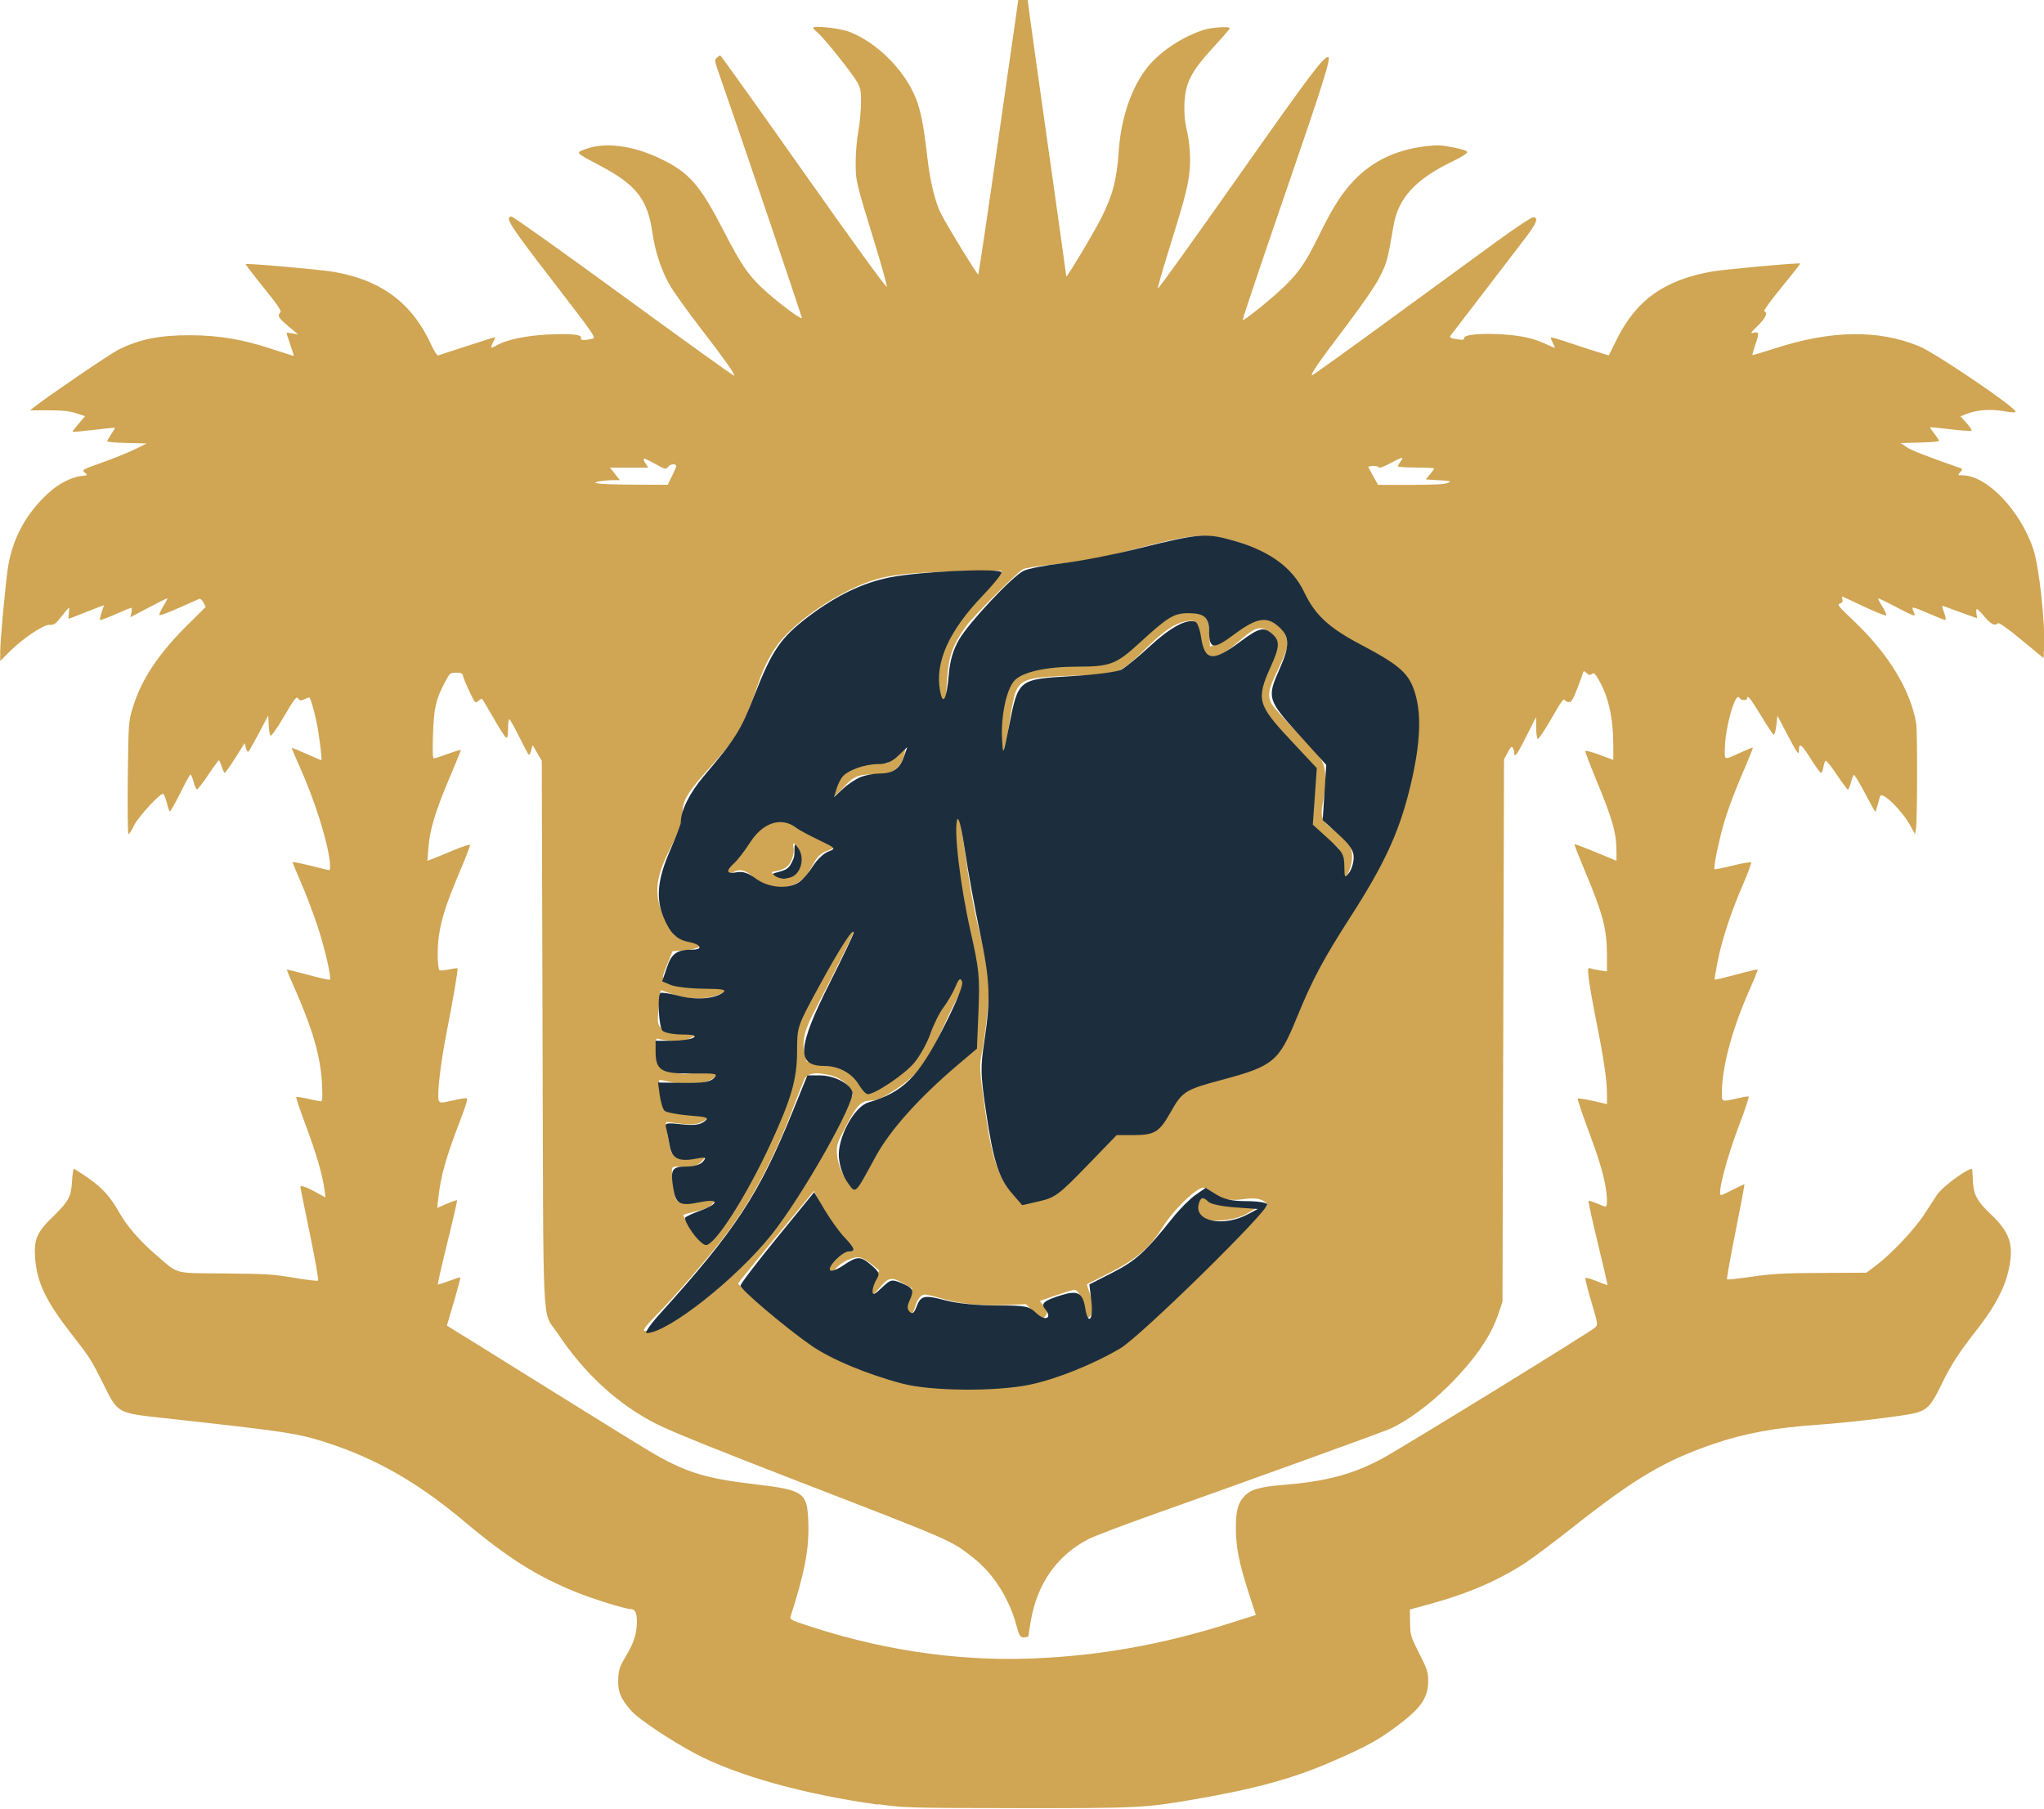 <?xml version="1.0" encoding="UTF-8" standalone="no"?>
<svg
   xmlns:osb="http://www.openswatchbook.org/uri/2009/osb"
   xmlns:dc="http://purl.org/dc/elements/1.1/"
   xmlns:cc="http://creativecommons.org/ns#"
   xmlns:rdf="http://www.w3.org/1999/02/22-rdf-syntax-ns#"
   xmlns:svg="http://www.w3.org/2000/svg"
   xmlns="http://www.w3.org/2000/svg"
   xmlns:sodipodi="http://sodipodi.sourceforge.net/DTD/sodipodi-0.dtd"
   xmlns:inkscape="http://www.inkscape.org/namespaces/inkscape"
   width="26.776mm"
   height="23.697mm"
   viewBox="0 0 26.776 23.697"
   version="1.1"
   id="svg2551"
   inkscape:version="1.0 (4035a4fb49, 2020-05-01)"
   sodipodi:docname="MAFA_or.svg">
  <defs
     id="defs2545">
    <clipPath
       id="clipPath220"
       clipPathUnits="userSpaceOnUse">
      <path
         id="path218"
         d="M 0,164.409 H 257.957 V 0 H 0 Z" />
    </clipPath>
    <pattern
       id="EMFhbasepattern"
       patternUnits="userSpaceOnUse"
       width="6"
       height="6"
       x="0"
       y="0" />
    <linearGradient
       osb:paint="gradient"
       id="linearGradient1232">
      <stop
         id="stop1228"
         offset="0"
         style="stop-color:#d1a555;stop-opacity:1;" />
      <stop
         id="stop1230"
         offset="1"
         style="stop-color:#d1a555;stop-opacity:0;" />
    </linearGradient>
    <clipPath
       id="clipPath20"
       clipPathUnits="userSpaceOnUse">
      <path
         id="path18"
         d="M 0,164.409 H 257.957 V 0 H 0 Z" />
    </clipPath>
    <linearGradient
       id="linearGradient30"
       spreadMethod="pad"
       gradientTransform="matrix(45.129,0,0,45.129,-44.939,155.259)"
       gradientUnits="userSpaceOnUse"
       y2="0"
       x2="1"
       y1="0"
       x1="0">
      <stop
         id="stop26"
         offset="0"
         style="stop-opacity:1;stop-color:#a78630" />
      <stop
         id="stop28"
         offset="1"
         style="stop-opacity:1;stop-color:#ffffff" />
    </linearGradient>
    <linearGradient
       id="linearGradient40"
       spreadMethod="pad"
       gradientTransform="matrix(11.052,0,0,11.052,-44.404,115.188)"
       gradientUnits="userSpaceOnUse"
       y2="0"
       x2="1"
       y1="0"
       x1="0">
      <stop
         id="stop36"
         offset="0"
         style="stop-opacity:1;stop-color:#a78630" />
      <stop
         id="stop38"
         offset="1"
         style="stop-opacity:1;stop-color:#ffffff" />
    </linearGradient>
    <linearGradient
       id="linearGradient50"
       spreadMethod="pad"
       gradientTransform="matrix(20.256,0,0,20.256,-0.251,170.145)"
       gradientUnits="userSpaceOnUse"
       y2="0"
       x2="1"
       y1="0"
       x1="0">
      <stop
         id="stop46"
         offset="0"
         style="stop-opacity:1;stop-color:#a78630" />
      <stop
         id="stop48"
         offset="1"
         style="stop-opacity:1;stop-color:#ffffff" />
    </linearGradient>
    <linearGradient
       id="linearGradient60"
       spreadMethod="pad"
       gradientTransform="translate(-0.5,183.846)"
       gradientUnits="userSpaceOnUse"
       y2="0"
       x2="1"
       y1="0"
       x1="0">
      <stop
         id="stop56"
         offset="0"
         style="stop-opacity:1;stop-color:#a78630" />
      <stop
         id="stop58"
         offset="1"
         style="stop-opacity:1;stop-color:#ffffff" />
    </linearGradient>
    <clipPath
       id="clipPath70"
       clipPathUnits="userSpaceOnUse">
      <path
         id="path68"
         d="M 0,164.409 H 257.957 V 0 H 0 Z" />
    </clipPath>
    <linearGradient
       id="linearGradient78"
       spreadMethod="pad"
       gradientTransform="matrix(32.163,0,0,32.163,-31.956,171.597)"
       gradientUnits="userSpaceOnUse"
       y2="0"
       x2="1"
       y1="0"
       x1="0">
      <stop
         id="stop74"
         offset="0"
         style="stop-opacity:1;stop-color:#a78630" />
      <stop
         id="stop76"
         offset="1"
         style="stop-opacity:1;stop-color:#ffffff" />
    </linearGradient>
    <linearGradient
       id="linearGradient88"
       spreadMethod="pad"
       gradientTransform="matrix(10.826,0,0,10.826,-0.475,179.562)"
       gradientUnits="userSpaceOnUse"
       y2="0"
       x2="1"
       y1="0"
       x1="0">
      <stop
         id="stop84"
         offset="0"
         style="stop-opacity:1;stop-color:#a78630" />
      <stop
         id="stop86"
         offset="1"
         style="stop-opacity:1;stop-color:#ffffff" />
    </linearGradient>
    <clipPath
       id="clipPath98"
       clipPathUnits="userSpaceOnUse">
      <path
         id="path96"
         d="M 0,164.409 H 257.957 V 0 H 0 Z" />
    </clipPath>
    <linearGradient
       id="linearGradient106"
       spreadMethod="pad"
       gradientTransform="matrix(26.208,0,0,26.208,-25.806,181.551)"
       gradientUnits="userSpaceOnUse"
       y2="0"
       x2="1"
       y1="0"
       x1="0">
      <stop
         id="stop102"
         offset="0"
         style="stop-opacity:1;stop-color:#a78630" />
      <stop
         id="stop104"
         offset="1"
         style="stop-opacity:1;stop-color:#ffffff" />
    </linearGradient>
    <linearGradient
       id="linearGradient116"
       spreadMethod="pad"
       gradientTransform="matrix(15.973,0,0,15.973,-25.517,167.054)"
       gradientUnits="userSpaceOnUse"
       y2="0"
       x2="1"
       y1="0"
       x1="0">
      <stop
         id="stop112"
         offset="0"
         style="stop-opacity:1;stop-color:#a78630" />
      <stop
         id="stop114"
         offset="1"
         style="stop-opacity:1;stop-color:#ffffff" />
    </linearGradient>
    <linearGradient
       id="linearGradient126"
       spreadMethod="pad"
       gradientTransform="matrix(27.562,0,0,27.562,-52.888,172.855)"
       gradientUnits="userSpaceOnUse"
       y2="0"
       x2="1"
       y1="0"
       x1="0">
      <stop
         id="stop122"
         offset="0"
         style="stop-opacity:1;stop-color:#a78630" />
      <stop
         id="stop124"
         offset="1"
         style="stop-opacity:1;stop-color:#ffffff" />
    </linearGradient>
    <clipPath
       id="clipPath136"
       clipPathUnits="userSpaceOnUse">
      <path
         id="path134"
         d="M 37.427,0 52.654,33.302 Z" />
    </clipPath>
    <linearGradient
       id="linearGradient146"
       spreadMethod="pad"
       gradientTransform="matrix(15.5,0,0,-15.5,37.154,16.352)"
       gradientUnits="userSpaceOnUse"
       y2="0"
       x2="1"
       y1="0"
       x1="0">
      <stop
         id="stop142"
         offset="0"
         style="stop-opacity:1;stop-color:#ffffff" />
      <stop
         id="stop144"
         offset="1"
         style="stop-opacity:1;stop-color:#231f20" />
    </linearGradient>
    <clipPath
       id="clipPath156"
       clipPathUnits="userSpaceOnUse">
      <path
         id="path154"
         d="M 0,164.409 H 257.957 V 0 H 0 Z" />
    </clipPath>
    <linearGradient
       id="linearGradient164"
       spreadMethod="pad"
       gradientTransform="matrix(16.409,0,0,16.409,-0.455,147.459)"
       gradientUnits="userSpaceOnUse"
       y2="0"
       x2="1"
       y1="0"
       x1="0">
      <stop
         id="stop160"
         offset="0"
         style="stop-opacity:1;stop-color:#a78630" />
      <stop
         id="stop162"
         offset="1"
         style="stop-opacity:1;stop-color:#ffffff" />
    </linearGradient>
    <clipPath
       id="clipPath178"
       clipPathUnits="userSpaceOnUse">
      <path
         id="path176"
         d="M 0,164.409 H 257.957 V 0 H 0 Z" />
    </clipPath>
    <linearGradient
       id="linearGradient186"
       spreadMethod="pad"
       gradientTransform="matrix(23.085,0,0,23.085,-0.453,140.699)"
       gradientUnits="userSpaceOnUse"
       y2="0"
       x2="1"
       y1="0"
       x1="0">
      <stop
         id="stop182"
         offset="0"
         style="stop-opacity:1;stop-color:#a78630" />
      <stop
         id="stop184"
         offset="1"
         style="stop-opacity:1;stop-color:#ffffff" />
    </linearGradient>
    <clipPath
       id="clipPath200"
       clipPathUnits="userSpaceOnUse">
      <path
         id="path198"
         d="M 0,164.409 H 257.957 V 0 H 0 Z" />
    </clipPath>
    <linearGradient
       id="linearGradient208"
       spreadMethod="pad"
       gradientTransform="matrix(15.034,0,0,15.034,-0.317,170.305)"
       gradientUnits="userSpaceOnUse"
       y2="0"
       x2="1"
       y1="0"
       x1="0">
      <stop
         id="stop204"
         offset="0"
         style="stop-opacity:1;stop-color:#a78630" />
      <stop
         id="stop206"
         offset="1"
         style="stop-opacity:1;stop-color:#ffffff" />
    </linearGradient>
    <linearGradient
       id="linearGradient218"
       spreadMethod="pad"
       gradientTransform="matrix(14.313,0,0,14.313,-13.894,174.787)"
       gradientUnits="userSpaceOnUse"
       y2="0"
       x2="1"
       y1="0"
       x1="0">
      <stop
         id="stop214"
         offset="0"
         style="stop-opacity:1;stop-color:#a78630" />
      <stop
         id="stop216"
         offset="1"
         style="stop-opacity:1;stop-color:#ffffff" />
    </linearGradient>
    <linearGradient
       id="linearGradient228"
       spreadMethod="pad"
       gradientTransform="matrix(42.258,0,0,42.258,-42.235,163.402)"
       gradientUnits="userSpaceOnUse"
       y2="0"
       x2="1"
       y1="0"
       x1="0">
      <stop
         id="stop224"
         offset="0"
         style="stop-opacity:1;stop-color:#a78630" />
      <stop
         id="stop226"
         offset="1"
         style="stop-opacity:1;stop-color:#ffffff" />
    </linearGradient>
    <clipPath
       id="clipPath242"
       clipPathUnits="userSpaceOnUse">
      <path
         id="path240"
         d="M 0,164.409 H 257.957 V 0 H 0 Z" />
    </clipPath>
    <linearGradient
       id="linearGradient250"
       spreadMethod="pad"
       gradientTransform="matrix(14.899,0,0,14.899,-14.435,146.878)"
       gradientUnits="userSpaceOnUse"
       y2="0"
       x2="1"
       y1="0"
       x1="0">
      <stop
         id="stop246"
         offset="0"
         style="stop-opacity:1;stop-color:#a78630" />
      <stop
         id="stop248"
         offset="1"
         style="stop-opacity:1;stop-color:#ffffff" />
    </linearGradient>
    <linearGradient
       id="linearGradient260"
       spreadMethod="pad"
       gradientTransform="matrix(33.68,0,0,33.68,-33.548,168.96)"
       gradientUnits="userSpaceOnUse"
       y2="0"
       x2="1"
       y1="0"
       x1="0">
      <stop
         id="stop256"
         offset="0"
         style="stop-opacity:1;stop-color:#a78630" />
      <stop
         id="stop258"
         offset="1"
         style="stop-opacity:1;stop-color:#ffffff" />
    </linearGradient>
    <clipPath
       id="clipPath274"
       clipPathUnits="userSpaceOnUse">
      <path
         id="path272"
         d="M 0,164.409 H 257.957 V 0 H 0 Z" />
    </clipPath>
    <linearGradient
       id="linearGradient282"
       spreadMethod="pad"
       gradientTransform="matrix(36.547,0,0,36.547,-36.231,149.792)"
       gradientUnits="userSpaceOnUse"
       y2="0"
       x2="1"
       y1="0"
       x1="0">
      <stop
         id="stop278"
         offset="0"
         style="stop-opacity:1;stop-color:#a78630" />
      <stop
         id="stop280"
         offset="1"
         style="stop-opacity:1;stop-color:#ffffff" />
    </linearGradient>
    <clipPath
       id="clipPath296"
       clipPathUnits="userSpaceOnUse">
      <path
         id="path294"
         d="M 0,164.409 H 257.957 V 0 H 0 Z" />
    </clipPath>
    <linearGradient
       id="linearGradient304"
       spreadMethod="pad"
       gradientTransform="matrix(68.883,0,0,68.883,-0.137,174.172)"
       gradientUnits="userSpaceOnUse"
       y2="0"
       x2="1"
       y1="0"
       x1="0">
      <stop
         id="stop300"
         offset="0"
         style="stop-opacity:1;stop-color:#a78630" />
      <stop
         id="stop302"
         offset="1"
         style="stop-opacity:1;stop-color:#ffffff" />
    </linearGradient>
    <clipPath
       id="clipPath318"
       clipPathUnits="userSpaceOnUse">
      <path
         id="path316"
         d="M 0,164.409 H 257.957 V 0 H 0 Z" />
    </clipPath>
    <linearGradient
       id="linearGradient326"
       spreadMethod="pad"
       gradientTransform="matrix(64.724,0,0,64.724,-64.538,177.31)"
       gradientUnits="userSpaceOnUse"
       y2="0"
       x2="1"
       y1="0"
       x1="0">
      <stop
         id="stop322"
         offset="0"
         style="stop-opacity:1;stop-color:#a78630" />
      <stop
         id="stop324"
         offset="1"
         style="stop-opacity:1;stop-color:#ffffff" />
    </linearGradient>
    <clipPath
       id="clipPath340"
       clipPathUnits="userSpaceOnUse">
      <path
         id="path338"
         d="M 0,164.409 H 257.957 V 0 H 0 Z" />
    </clipPath>
    <linearGradient
       id="linearGradient348"
       spreadMethod="pad"
       gradientTransform="matrix(36.466,0,0,36.466,-0.229,173.664)"
       gradientUnits="userSpaceOnUse"
       y2="0"
       x2="1"
       y1="0"
       x1="0">
      <stop
         id="stop344"
         offset="0"
         style="stop-opacity:1;stop-color:#a78630" />
      <stop
         id="stop346"
         offset="1"
         style="stop-opacity:1;stop-color:#ffffff" />
    </linearGradient>
    <clipPath
       id="clipPath366"
       clipPathUnits="userSpaceOnUse">
      <path
         id="path364"
         d="M 0,164.409 H 257.957 V 0 H 0 Z" />
    </clipPath>
    <linearGradient
       id="linearGradient384"
       spreadMethod="pad"
       gradientTransform="matrix(1.023,0,0,1.023,-0.006,163.914)"
       gradientUnits="userSpaceOnUse"
       y2="0"
       x2="1"
       y1="0"
       x1="0">
      <stop
         id="stop380"
         offset="0"
         style="stop-opacity:1;stop-color:#a78630" />
      <stop
         id="stop382"
         offset="1"
         style="stop-opacity:1;stop-color:#ffffff" />
    </linearGradient>
    <clipPath
       clipPathUnits="userSpaceOnUse"
       id="clipPath1073">
      <path
         d="M 0,164.409 H 257.957 V 0 H 0 Z"
         id="path1071" />
    </clipPath>
    <clipPath
       clipPathUnits="userSpaceOnUse"
       id="clipPath1123">
      <path
         d="M 0,164.409 H 257.957 V 0 H 0 Z"
         id="path1121" />
    </clipPath>
    <clipPath
       clipPathUnits="userSpaceOnUse"
       id="clipPath1151">
      <path
         d="M 0,164.409 H 257.957 V 0 H 0 Z"
         id="path1149" />
    </clipPath>
    <clipPath
       clipPathUnits="userSpaceOnUse"
       id="clipPath1189">
      <path
         d="M 37.427,0 52.654,33.302 Z"
         id="path1187" />
    </clipPath>
    <clipPath
       clipPathUnits="userSpaceOnUse"
       id="clipPath1209">
      <path
         d="M 0,164.409 H 257.957 V 0 H 0 Z"
         id="path1207" />
    </clipPath>
    <clipPath
       clipPathUnits="userSpaceOnUse"
       id="clipPath1231">
      <path
         d="M 0,164.409 H 257.957 V 0 H 0 Z"
         id="path1229" />
    </clipPath>
    <clipPath
       clipPathUnits="userSpaceOnUse"
       id="clipPath1253">
      <path
         d="M 0,164.409 H 257.957 V 0 H 0 Z"
         id="path1251" />
    </clipPath>
    <clipPath
       clipPathUnits="userSpaceOnUse"
       id="clipPath1295">
      <path
         d="M 0,164.409 H 257.957 V 0 H 0 Z"
         id="path1293" />
    </clipPath>
    <clipPath
       clipPathUnits="userSpaceOnUse"
       id="clipPath1327">
      <path
         d="M 0,164.409 H 257.957 V 0 H 0 Z"
         id="path1325" />
    </clipPath>
    <clipPath
       clipPathUnits="userSpaceOnUse"
       id="clipPath1349">
      <path
         d="M 0,164.409 H 257.957 V 0 H 0 Z"
         id="path1347" />
    </clipPath>
    <clipPath
       clipPathUnits="userSpaceOnUse"
       id="clipPath1371">
      <path
         d="M 0,164.409 H 257.957 V 0 H 0 Z"
         id="path1369" />
    </clipPath>
    <clipPath
       clipPathUnits="userSpaceOnUse"
       id="clipPath1393">
      <path
         d="M 0,164.409 H 257.957 V 0 H 0 Z"
         id="path1391" />
    </clipPath>
    <clipPath
       clipPathUnits="userSpaceOnUse"
       id="clipPath1419">
      <path
         d="M 0,164.409 H 257.957 V 0 H 0 Z"
         id="path1417" />
    </clipPath>
  </defs>
  <sodipodi:namedview
     id="base"
     pagecolor="#ffffff"
     bordercolor="#666666"
     borderopacity="1.0"
     inkscape:pageopacity="0.0"
     inkscape:pageshadow="2"
     inkscape:zoom="4.5490035"
     inkscape:cx="107.06707"
     inkscape:cy="111.69518"
     inkscape:document-units="mm"
     inkscape:current-layer="layer1"
     inkscape:document-rotation="0"
     showgrid="false"
     fit-margin-top="0"
     fit-margin-left="0"
     fit-margin-right="0"
     fit-margin-bottom="0"
     inkscape:window-width="2560"
     inkscape:window-height="1417"
     inkscape:window-x="-8"
     inkscape:window-y="-8"
     inkscape:window-maximized="1" />
  <g
     inkscape:label="Calque 1"
     inkscape:groupmode="layer"
     id="layer1"
     transform="translate(248.112,194.622)">
    <path
       id="path1339"
       d="m -236.608,-170.977 c -0.969,-0.135 -1.846,-0.379 -2.389,-0.665 -0.316,-0.167 -0.744,-0.451 -0.842,-0.561 -0.142,-0.157 -0.184,-0.261 -0.174,-0.428 0.007,-0.121 0.02,-0.159 0.097,-0.286 0.107,-0.177 0.147,-0.302 0.147,-0.457 0,-0.119 -0.024,-0.166 -0.084,-0.166 -0.066,0 -0.478,-0.128 -0.696,-0.215 -0.529,-0.212 -0.912,-0.454 -1.489,-0.939 -0.6,-0.504 -1.155,-0.821 -1.803,-1.029 -0.376,-0.121 -0.534,-0.144 -2.117,-0.318 -0.62,-0.068 -0.607,-0.061 -0.794,-0.435 -0.168,-0.336 -0.181,-0.357 -0.433,-0.68 -0.324,-0.416 -0.442,-0.662 -0.466,-0.975 -0.019,-0.25 0.02,-0.344 0.23,-0.547 0.209,-0.203 0.241,-0.263 0.253,-0.469 0.005,-0.088 0.016,-0.16 0.024,-0.16 0.008,0 0.093,0.054 0.188,0.12 0.184,0.127 0.294,0.25 0.408,0.455 0.096,0.171 0.273,0.375 0.474,0.547 0.314,0.268 0.219,0.242 0.912,0.248 0.533,0.005 0.639,0.012 0.902,0.057 0.164,0.028 0.306,0.045 0.315,0.037 0.009,-0.008 -0.04,-0.284 -0.108,-0.614 -0.068,-0.33 -0.124,-0.605 -0.124,-0.611 0,-0.029 0.07,-0.006 0.195,0.062 l 0.134,0.074 -0.013,-0.1 c -0.025,-0.19 -0.106,-0.472 -0.243,-0.838 -0.075,-0.202 -0.133,-0.372 -0.127,-0.378 0.006,-0.006 0.075,0.005 0.155,0.023 0.08,0.018 0.156,0.033 0.169,0.033 0.018,0 0.022,-0.059 0.013,-0.232 -0.018,-0.36 -0.13,-0.741 -0.382,-1.302 -0.046,-0.102 -0.08,-0.188 -0.077,-0.191 0.003,-0.003 0.129,0.027 0.279,0.068 0.15,0.041 0.278,0.069 0.284,0.063 0.023,-0.023 -0.066,-0.405 -0.159,-0.692 -0.054,-0.164 -0.15,-0.419 -0.214,-0.566 -0.064,-0.147 -0.116,-0.273 -0.116,-0.281 0,-0.008 0.104,0.013 0.232,0.045 0.127,0.033 0.24,0.059 0.25,0.06 0.01,3e-4 0.012,-0.052 0.005,-0.117 -0.034,-0.287 -0.203,-0.816 -0.401,-1.254 -0.056,-0.124 -0.099,-0.228 -0.096,-0.231 0.003,-0.003 0.089,0.031 0.191,0.077 0.102,0.046 0.189,0.083 0.194,0.083 0.011,0 7.6e-4,-0.101 -0.036,-0.36 -0.026,-0.18 -0.101,-0.463 -0.123,-0.463 -0.004,0 -0.032,0.011 -0.062,0.025 -0.046,0.021 -0.059,0.02 -0.081,-0.011 -0.023,-0.031 -0.045,-0.002 -0.185,0.235 -0.089,0.152 -0.167,0.263 -0.177,0.253 -0.01,-0.01 -0.021,-0.073 -0.024,-0.141 l -0.006,-0.124 -0.12,0.227 c -0.066,0.125 -0.128,0.235 -0.138,0.245 -0.01,0.01 -0.025,-0.01 -0.034,-0.046 l -0.017,-0.064 -0.123,0.195 c -0.068,0.107 -0.13,0.195 -0.138,0.195 -0.008,0 -0.026,-0.037 -0.04,-0.082 -0.014,-0.045 -0.03,-0.082 -0.037,-0.082 -0.007,4.6e-4 -0.071,0.088 -0.143,0.196 -0.072,0.107 -0.138,0.191 -0.147,0.185 -0.009,-0.005 -0.028,-0.052 -0.042,-0.103 -0.014,-0.051 -0.032,-0.093 -0.04,-0.093 -0.007,0 -0.068,0.111 -0.135,0.246 -0.067,0.135 -0.128,0.242 -0.136,0.237 -0.008,-0.005 -0.026,-0.056 -0.039,-0.112 -0.014,-0.057 -0.034,-0.109 -0.046,-0.116 -0.033,-0.021 -0.33,0.301 -0.387,0.42 -0.028,0.059 -0.059,0.107 -0.069,0.108 -0.01,4.6e-4 -0.013,-0.331 -0.009,-0.736 0.009,-0.731 0.009,-0.738 0.065,-0.921 0.113,-0.372 0.334,-0.705 0.726,-1.093 l 0.23,-0.228 -0.03,-0.058 c -0.017,-0.032 -0.041,-0.053 -0.054,-0.048 -0.013,0.005 -0.133,0.059 -0.266,0.118 -0.133,0.06 -0.248,0.103 -0.256,0.095 -0.007,-0.007 0.015,-0.06 0.051,-0.117 0.035,-0.057 0.058,-0.103 0.051,-0.103 -0.007,0 -0.119,0.056 -0.248,0.124 l -0.235,0.124 0.014,-0.062 c 0.007,-0.034 0.007,-0.062 -0.001,-0.062 -0.008,0 -0.102,0.038 -0.208,0.085 -0.107,0.047 -0.198,0.081 -0.203,0.075 -0.005,-0.005 0.004,-0.049 0.021,-0.098 0.017,-0.049 0.031,-0.091 0.031,-0.094 0,-0.003 -0.102,0.035 -0.226,0.085 -0.124,0.05 -0.231,0.091 -0.236,0.091 -0.005,0 -0.004,-0.032 0.002,-0.072 0.006,-0.04 0.007,-0.072 0.001,-0.072 -0.006,0 -0.05,0.051 -0.098,0.114 -0.077,0.099 -0.096,0.113 -0.153,0.109 -0.08,-0.005 -0.348,0.174 -0.531,0.356 l -0.118,0.118 2e-5,-0.127 c 1e-5,-0.15 0.074,-0.939 0.104,-1.116 0.065,-0.378 0.239,-0.693 0.528,-0.958 0.134,-0.122 0.297,-0.207 0.431,-0.222 0.087,-0.01 0.088,-0.011 0.045,-0.045 -0.042,-0.034 -0.036,-0.038 0.233,-0.134 0.152,-0.054 0.344,-0.132 0.427,-0.173 l 0.151,-0.075 -0.259,-0.006 c -0.143,-0.003 -0.259,-0.013 -0.259,-0.021 0,-0.008 0.024,-0.051 0.053,-0.094 0.029,-0.043 0.05,-0.081 0.046,-0.084 -0.004,-0.003 -0.13,0.01 -0.28,0.028 -0.15,0.018 -0.273,0.029 -0.273,0.023 0,-0.005 0.037,-0.053 0.082,-0.106 l 0.082,-0.097 -0.118,-0.039 c -0.089,-0.029 -0.177,-0.038 -0.36,-0.038 l -0.242,6.1e-4 0.065,-0.052 c 0.158,-0.126 0.986,-0.69 1.089,-0.741 0.279,-0.14 0.544,-0.193 0.948,-0.191 0.376,0.002 0.679,0.053 1.062,0.179 0.156,0.051 0.287,0.093 0.29,0.093 0.003,0 -0.017,-0.067 -0.045,-0.148 -0.028,-0.081 -0.05,-0.151 -0.05,-0.155 0,-0.004 0.035,-0.001 0.077,0.007 l 0.077,0.014 -0.129,-0.108 c -0.131,-0.109 -0.148,-0.139 -0.105,-0.182 0.018,-0.018 -0.035,-0.097 -0.219,-0.324 -0.134,-0.165 -0.239,-0.304 -0.235,-0.308 0.014,-0.014 0.97,0.07 1.151,0.101 0.624,0.107 1.03,0.41 1.278,0.954 0.04,0.087 0.078,0.146 0.092,0.141 0.024,-0.009 0.614,-0.2 0.707,-0.229 0.048,-0.015 0.048,-0.015 0.014,0.051 -0.019,0.036 -0.03,0.07 -0.025,0.075 0.005,0.005 0.041,-0.01 0.08,-0.033 0.117,-0.069 0.37,-0.122 0.652,-0.137 0.307,-0.016 0.46,-7.6e-4 0.443,0.044 -0.012,0.032 0.036,0.036 0.144,0.012 0.058,-0.013 0.052,-0.021 -0.52,-0.765 -0.564,-0.732 -0.623,-0.825 -0.537,-0.839 0.017,-0.003 0.678,0.468 1.47,1.046 0.791,0.578 1.444,1.047 1.449,1.041 0.016,-0.016 -0.112,-0.197 -0.446,-0.631 -0.17,-0.221 -0.347,-0.469 -0.395,-0.552 -0.114,-0.199 -0.194,-0.442 -0.231,-0.699 -0.061,-0.424 -0.21,-0.617 -0.664,-0.859 -0.353,-0.188 -0.342,-0.177 -0.222,-0.224 0.257,-0.102 0.633,-0.054 1.006,0.128 0.367,0.18 0.505,0.338 0.814,0.938 0.226,0.438 0.317,0.573 0.507,0.752 0.171,0.162 0.51,0.418 0.518,0.393 0.005,-0.014 -0.814,-2.43 -1.105,-3.262 -0.037,-0.105 -0.038,-0.122 -0.01,-0.149 0.017,-0.017 0.038,-0.031 0.046,-0.031 0.008,0 0.501,0.69 1.095,1.533 0.645,0.915 1.083,1.519 1.087,1.497 0.003,-0.02 -0.068,-0.276 -0.158,-0.57 -0.248,-0.808 -0.25,-0.813 -0.25,-1.059 5e-5,-0.119 0.015,-0.3 0.034,-0.402 0.019,-0.102 0.035,-0.269 0.036,-0.371 0.002,-0.165 -0.004,-0.196 -0.052,-0.282 -0.066,-0.117 -0.43,-0.573 -0.514,-0.643 -0.033,-0.028 -0.06,-0.057 -0.06,-0.065 0,-0.035 0.364,0.007 0.484,0.056 0.363,0.147 0.714,0.501 0.861,0.869 0.064,0.16 0.103,0.359 0.149,0.765 0.036,0.314 0.1,0.583 0.176,0.738 0.075,0.152 0.481,0.815 0.492,0.804 0.006,-0.006 0.127,-0.819 0.268,-1.806 l 0.257,-1.795 h 0.061 0.061 l 0.028,0.216 c 0.015,0.119 0.129,0.93 0.253,1.803 0.124,0.873 0.225,1.596 0.225,1.606 0,0.032 0.364,-0.575 0.46,-0.768 0.151,-0.302 0.203,-0.504 0.228,-0.88 0.028,-0.422 0.167,-0.83 0.371,-1.086 0.162,-0.204 0.441,-0.393 0.725,-0.49 0.113,-0.039 0.358,-0.056 0.357,-0.025 -1.5e-4,0.008 -0.098,0.122 -0.217,0.251 -0.288,0.314 -0.364,0.461 -0.376,0.729 -0.005,0.128 0.003,0.235 0.026,0.332 0.05,0.211 0.061,0.435 0.033,0.626 -0.027,0.187 -0.075,0.359 -0.277,1.01 -0.076,0.243 -0.134,0.451 -0.131,0.462 0.004,0.011 0.484,-0.657 1.066,-1.485 0.932,-1.324 1.102,-1.55 1.166,-1.55 0.043,0 -0.072,0.365 -0.567,1.801 -0.308,0.894 -0.557,1.635 -0.553,1.645 0.008,0.023 0.414,-0.307 0.569,-0.462 0.179,-0.179 0.261,-0.303 0.426,-0.637 0.19,-0.386 0.304,-0.564 0.469,-0.736 0.236,-0.245 0.538,-0.391 0.915,-0.439 0.164,-0.021 0.215,-0.019 0.376,0.012 0.124,0.024 0.186,0.045 0.186,0.064 0,0.015 -0.081,0.067 -0.18,0.114 -0.498,0.239 -0.723,0.483 -0.786,0.852 -0.077,0.449 -0.085,0.478 -0.175,0.659 -0.062,0.124 -0.217,0.35 -0.466,0.68 -0.35,0.462 -0.445,0.601 -0.427,0.619 0.004,0.004 0.452,-0.317 0.995,-0.714 0.543,-0.397 1.184,-0.864 1.423,-1.039 0.239,-0.175 0.455,-0.318 0.479,-0.318 0.076,0 0.05,0.071 -0.094,0.261 -0.112,0.148 -0.906,1.184 -0.98,1.279 -0.027,0.035 -0.018,0.042 0.084,0.058 0.07,0.011 0.087,0.008 0.087,-0.018 0,-0.044 0.233,-0.065 0.511,-0.046 0.245,0.017 0.394,0.05 0.557,0.125 0.061,0.028 0.114,0.051 0.119,0.051 0.005,0 -0.006,-0.029 -0.025,-0.064 -0.018,-0.035 -0.029,-0.067 -0.025,-0.072 0.005,-0.005 0.105,0.024 0.223,0.064 0.118,0.04 0.287,0.095 0.375,0.122 l 0.16,0.049 0.102,-0.205 c 0.256,-0.518 0.618,-0.778 1.237,-0.892 0.164,-0.03 1.155,-0.12 1.169,-0.107 0.003,0.004 -0.107,0.144 -0.245,0.312 -0.138,0.168 -0.24,0.309 -0.227,0.314 0.051,0.017 0.02,0.088 -0.084,0.189 -0.097,0.094 -0.102,0.104 -0.051,0.092 0.07,-0.016 0.072,0.003 0.015,0.167 -0.023,0.066 -0.038,0.123 -0.035,0.126 0.003,0.003 0.131,-0.035 0.283,-0.084 0.747,-0.244 1.369,-0.253 1.905,-0.03 0.215,0.09 1.237,0.783 1.26,0.854 0.005,0.015 -0.048,0.013 -0.16,-0.006 -0.179,-0.03 -0.354,-0.016 -0.491,0.04 l -0.071,0.029 0.079,0.087 c 0.043,0.048 0.073,0.093 0.066,0.1 -0.007,0.007 -0.131,-0.001 -0.276,-0.018 -0.145,-0.017 -0.265,-0.029 -0.268,-0.027 -0.003,0.002 0.022,0.04 0.056,0.084 0.034,0.044 0.061,0.087 0.062,0.096 3.1e-4,0.008 -0.113,0.017 -0.252,0.021 l -0.252,0.006 0.082,0.055 c 0.068,0.045 0.243,0.113 0.708,0.276 0.023,0.008 0.021,0.018 -0.008,0.051 -0.036,0.04 -0.035,0.041 0.027,0.041 0.319,0 0.758,0.456 0.93,0.967 0.075,0.223 0.157,0.968 0.141,1.286 l -0.007,0.142 -0.288,-0.238 c -0.177,-0.146 -0.296,-0.231 -0.308,-0.219 -0.041,0.04 -0.093,0.015 -0.176,-0.084 -0.047,-0.057 -0.093,-0.103 -0.101,-0.103 -0.008,0 -0.011,0.027 -0.006,0.061 l 0.009,0.061 -0.193,-0.069 c -0.106,-0.038 -0.209,-0.076 -0.229,-0.084 -0.044,-0.017 -0.044,-0.016 -0.006,0.091 0.017,0.047 0.022,0.085 0.011,0.085 -0.01,0 -0.104,-0.037 -0.209,-0.082 -0.205,-0.089 -0.234,-0.096 -0.218,-0.057 0.006,0.014 0.018,0.044 0.026,0.066 0.012,0.03 -0.041,0.009 -0.227,-0.089 -0.134,-0.071 -0.246,-0.125 -0.251,-0.121 -0.004,0.004 0.02,0.052 0.054,0.106 0.034,0.054 0.057,0.106 0.051,0.116 -0.006,0.01 -0.137,-0.042 -0.291,-0.115 -0.154,-0.073 -0.282,-0.132 -0.286,-0.132 -0.004,0 -0.002,0.018 0.004,0.039 0.007,0.027 -0.003,0.043 -0.034,0.053 -0.039,0.013 -0.02,0.037 0.175,0.221 0.459,0.435 0.745,0.902 0.824,1.344 0.018,0.101 0.016,1.287 -0.002,1.385 l -0.013,0.071 -0.058,-0.106 c -0.114,-0.208 -0.375,-0.462 -0.4,-0.389 -0.005,0.015 -0.019,0.066 -0.032,0.115 -0.012,0.048 -0.026,0.087 -0.03,0.087 -0.004,0 -0.066,-0.111 -0.137,-0.246 -0.071,-0.135 -0.135,-0.242 -0.143,-0.237 -0.008,0.005 -0.026,0.051 -0.04,0.102 -0.014,0.051 -0.032,0.093 -0.039,0.092 -0.007,-4.6e-4 -0.072,-0.088 -0.144,-0.195 -0.072,-0.107 -0.138,-0.19 -0.147,-0.185 -0.009,0.005 -0.022,0.042 -0.029,0.081 -0.007,0.039 -0.02,0.076 -0.029,0.081 -0.008,0.005 -0.069,-0.078 -0.136,-0.184 -0.12,-0.193 -0.156,-0.22 -0.156,-0.117 0,0.077 -0.02,0.049 -0.16,-0.218 l -0.122,-0.233 -0.014,0.125 c -0.008,0.069 -0.022,0.125 -0.033,0.125 -0.01,0 -0.085,-0.111 -0.166,-0.247 -0.134,-0.224 -0.184,-0.285 -0.184,-0.227 0,0.027 -0.076,0.027 -0.093,0 -0.026,-0.042 -0.05,-0.018 -0.09,0.089 -0.053,0.141 -0.102,0.383 -0.107,0.528 -0.007,0.2 -0.02,0.193 0.179,0.102 0.098,-0.045 0.181,-0.079 0.185,-0.075 0.004,0.004 -0.031,0.095 -0.077,0.201 -0.152,0.349 -0.246,0.597 -0.307,0.809 -0.063,0.22 -0.133,0.566 -0.118,0.582 0.005,0.005 0.112,-0.016 0.238,-0.047 0.126,-0.031 0.235,-0.05 0.242,-0.043 0.008,0.008 -0.04,0.137 -0.105,0.287 -0.157,0.363 -0.273,0.715 -0.332,1.004 -0.026,0.13 -0.044,0.24 -0.039,0.245 0.005,0.005 0.131,-0.025 0.281,-0.065 0.15,-0.041 0.276,-0.071 0.281,-0.066 0.004,0.004 -0.045,0.127 -0.109,0.272 -0.225,0.506 -0.36,1.01 -0.36,1.343 0,0.121 -0.004,0.12 0.197,0.074 0.076,-0.018 0.145,-0.029 0.154,-0.026 0.009,0.003 -0.044,0.164 -0.117,0.356 -0.172,0.448 -0.299,0.937 -0.243,0.937 0.006,0 0.075,-0.032 0.154,-0.072 0.079,-0.04 0.147,-0.072 0.151,-0.072 0.004,0 -0.048,0.278 -0.116,0.618 -0.068,0.34 -0.119,0.623 -0.112,0.629 0.006,0.006 0.154,-0.01 0.328,-0.035 0.264,-0.038 0.415,-0.047 0.907,-0.049 l 0.591,-0.003 0.12,-0.09 c 0.203,-0.152 0.505,-0.471 0.634,-0.669 0.066,-0.102 0.144,-0.22 0.172,-0.263 0.076,-0.115 0.451,-0.383 0.46,-0.329 0.002,0.009 0.005,0.071 0.008,0.139 0.008,0.188 0.053,0.274 0.239,0.45 0.245,0.233 0.298,0.393 0.235,0.703 -0.049,0.242 -0.179,0.495 -0.397,0.774 -0.263,0.336 -0.363,0.491 -0.49,0.754 -0.126,0.262 -0.183,0.326 -0.329,0.367 -0.133,0.038 -0.878,0.128 -1.287,0.156 -0.558,0.038 -0.961,0.112 -1.37,0.252 -0.639,0.219 -1.022,0.446 -1.823,1.077 -0.255,0.201 -0.54,0.416 -0.634,0.477 -0.352,0.23 -0.753,0.405 -1.235,0.537 l -0.283,0.078 0.002,0.171 c 0.002,0.165 0.006,0.179 0.119,0.403 0.104,0.205 0.117,0.247 0.118,0.357 0.001,0.226 -0.094,0.363 -0.418,0.603 -0.248,0.184 -0.399,0.266 -0.853,0.463 -0.501,0.218 -1.003,0.355 -1.801,0.492 -0.637,0.11 -0.743,0.115 -2.317,0.113 -1.42,-0.002 -1.473,-0.003 -1.813,-0.051 z m 2.225,-1.925 c 0.817,-0.051 1.576,-0.196 2.391,-0.455 l 0.331,-0.105 -0.098,-0.304 c -0.121,-0.374 -0.163,-0.587 -0.163,-0.832 1.4e-4,-0.229 0.024,-0.322 0.106,-0.415 0.082,-0.093 0.204,-0.129 0.532,-0.155 0.54,-0.044 0.893,-0.138 1.267,-0.337 0.245,-0.13 2.742,-1.667 2.8,-1.723 0.039,-0.038 0.039,-0.042 -0.049,-0.338 -0.049,-0.165 -0.084,-0.305 -0.077,-0.312 0.007,-0.007 0.073,0.012 0.147,0.042 0.074,0.03 0.138,0.054 0.142,0.054 0.004,0 -0.053,-0.246 -0.126,-0.547 -0.073,-0.301 -0.128,-0.552 -0.122,-0.558 0.006,-0.006 0.054,0.009 0.108,0.032 0.053,0.024 0.105,0.043 0.115,0.043 0.025,0 0.023,-0.131 -0.004,-0.279 -0.033,-0.183 -0.092,-0.373 -0.239,-0.768 -0.073,-0.197 -0.128,-0.363 -0.121,-0.369 0.006,-0.006 0.095,0.007 0.197,0.03 l 0.185,0.042 -3.1e-4,-0.136 c -4.5e-4,-0.182 -0.042,-0.463 -0.142,-0.96 -0.045,-0.227 -0.089,-0.476 -0.097,-0.554 -0.013,-0.133 -0.012,-0.142 0.024,-0.128 0.021,0.008 0.078,0.02 0.127,0.027 l 0.088,0.012 -3e-4,-0.224 c -4.6e-4,-0.332 -0.054,-0.534 -0.291,-1.097 -0.078,-0.186 -0.139,-0.341 -0.134,-0.345 0.004,-0.004 0.13,0.043 0.279,0.105 l 0.271,0.112 -3.1e-4,-0.128 c -6e-4,-0.24 -0.052,-0.419 -0.271,-0.947 -0.079,-0.19 -0.14,-0.354 -0.137,-0.363 0.004,-0.009 0.088,0.013 0.187,0.05 l 0.18,0.067 v -0.179 c 0,-0.369 -0.063,-0.653 -0.194,-0.876 -0.047,-0.08 -0.062,-0.092 -0.086,-0.072 -0.024,0.019 -0.038,0.017 -0.069,-0.011 -0.037,-0.034 -0.04,-0.033 -0.054,0.013 -0.008,0.026 -0.042,0.12 -0.076,0.207 -0.046,0.12 -0.07,0.16 -0.099,0.16 -0.021,0 -0.044,-0.009 -0.051,-0.021 -0.022,-0.035 -0.04,-0.011 -0.194,0.257 -0.082,0.142 -0.157,0.253 -0.168,0.246 -0.01,-0.006 -0.019,-0.074 -0.02,-0.149 l -0.001,-0.138 -0.127,0.252 c -0.123,0.244 -0.158,0.292 -0.159,0.216 -1.6e-4,-0.02 -0.009,-0.049 -0.019,-0.065 -0.014,-0.022 -0.03,-0.007 -0.067,0.062 l -0.048,0.091 -0.01,3.553 -0.01,3.553 -0.056,0.165 c -0.101,0.297 -0.314,0.602 -0.663,0.948 -0.236,0.235 -0.542,0.458 -0.755,0.552 -0.11,0.049 -1.871,0.685 -3.171,1.147 -0.357,0.127 -0.709,0.262 -0.783,0.3 -0.409,0.214 -0.666,0.579 -0.751,1.07 -0.017,0.099 -0.031,0.188 -0.031,0.197 0,0.01 -0.025,0.018 -0.057,0.018 -0.053,-2.1e-4 -0.059,-0.01 -0.104,-0.17 -0.098,-0.352 -0.302,-0.668 -0.562,-0.873 -0.293,-0.23 -0.252,-0.212 -2.26,-0.989 -1.14,-0.441 -1.682,-0.66 -1.887,-0.763 -0.499,-0.25 -0.946,-0.659 -1.299,-1.191 -0.206,-0.309 -0.184,0.127 -0.196,-3.925 l -0.01,-3.574 -0.06,-0.103 -0.06,-0.103 -0.018,0.068 c -0.01,0.037 -0.024,0.064 -0.032,0.059 -0.008,-0.005 -0.065,-0.112 -0.127,-0.238 -0.062,-0.126 -0.12,-0.228 -0.129,-0.228 -0.009,0 -0.016,0.056 -0.016,0.125 0,0.086 -0.007,0.123 -0.024,0.117 -0.013,-0.004 -0.086,-0.117 -0.162,-0.25 -0.076,-0.133 -0.144,-0.247 -0.151,-0.255 -0.007,-0.007 -0.031,0.003 -0.053,0.023 -0.038,0.035 -0.042,0.032 -0.112,-0.115 -0.04,-0.083 -0.078,-0.175 -0.085,-0.204 -0.011,-0.045 -0.024,-0.052 -0.094,-0.051 -0.079,9.2e-4 -0.083,0.005 -0.151,0.135 -0.114,0.218 -0.139,0.328 -0.151,0.675 -0.008,0.215 -0.004,0.314 0.011,0.314 0.012,0 0.097,-0.028 0.188,-0.061 0.091,-0.034 0.166,-0.056 0.166,-0.049 0,0.007 -0.069,0.176 -0.153,0.375 -0.184,0.436 -0.254,0.67 -0.272,0.903 l -0.013,0.174 0.091,-0.036 c 0.05,-0.02 0.174,-0.07 0.276,-0.113 0.102,-0.042 0.188,-0.069 0.192,-0.06 0.003,0.009 -0.058,0.169 -0.137,0.354 -0.173,0.408 -0.239,0.611 -0.272,0.838 -0.024,0.16 -0.019,0.423 0.008,0.45 0.007,0.007 0.061,0.002 0.121,-0.01 0.06,-0.012 0.111,-0.019 0.115,-0.016 0.01,0.01 -0.054,0.39 -0.141,0.831 -0.078,0.398 -0.128,0.812 -0.107,0.893 0.012,0.045 0.027,0.046 0.202,0.005 0.076,-0.018 0.149,-0.029 0.164,-0.026 0.018,0.004 -0.001,0.077 -0.065,0.243 -0.208,0.542 -0.27,0.761 -0.306,1.076 l -0.013,0.118 0.126,-0.054 c 0.069,-0.03 0.129,-0.051 0.134,-0.046 0.004,0.004 -0.052,0.252 -0.126,0.551 -0.074,0.298 -0.13,0.546 -0.126,0.551 0.005,0.005 0.071,-0.016 0.147,-0.045 0.076,-0.029 0.142,-0.05 0.147,-0.045 0.005,0.005 -0.033,0.147 -0.083,0.317 -0.05,0.17 -0.091,0.31 -0.092,0.312 -1.2e-4,0.002 0.058,0.038 0.129,0.081 0.071,0.043 0.644,0.399 1.273,0.792 0.63,0.393 1.228,0.762 1.331,0.82 0.418,0.236 0.671,0.312 1.278,0.384 0.678,0.08 0.712,0.105 0.724,0.523 0.009,0.336 -0.047,0.63 -0.233,1.214 -0.012,0.038 0.012,0.05 0.281,0.137 1.035,0.333 2.063,0.467 3.096,0.401 z m -0.288,-3.605 c 0.529,-0.111 1.072,-0.356 1.441,-0.65 0.242,-0.193 0.615,-0.558 1.124,-1.099 0.175,-0.186 0.385,-0.391 0.467,-0.456 0.141,-0.112 0.146,-0.119 0.11,-0.152 -0.059,-0.053 -0.141,-0.067 -0.288,-0.047 -0.189,0.025 -0.293,0.005 -0.403,-0.079 -0.051,-0.039 -0.107,-0.071 -0.125,-0.071 -0.095,0 -0.385,0.279 -0.532,0.511 -0.185,0.292 -0.353,0.433 -0.753,0.632 -0.13,0.065 -0.239,0.12 -0.242,0.122 -0.003,0.002 0.013,0.057 0.036,0.121 0.053,0.152 0.053,0.25 -0.002,0.304 -0.065,0.065 -0.09,0.041 -0.084,-0.078 0.006,-0.121 -0.058,-0.274 -0.115,-0.274 -0.019,0 -0.129,0.034 -0.245,0.074 l -0.211,0.074 0.05,0.054 c 0.059,0.064 0.063,0.099 0.016,0.151 -0.033,0.036 -0.039,0.033 -0.141,-0.064 l -0.107,-0.101 -0.28,0.012 c -0.318,0.013 -0.572,-0.014 -0.833,-0.089 -0.094,-0.027 -0.187,-0.049 -0.208,-0.049 -0.051,0 -0.095,0.055 -0.126,0.154 -0.035,0.112 -0.051,0.125 -0.09,0.069 -0.044,-0.063 -0.042,-0.126 0.008,-0.223 l 0.041,-0.08 -0.11,-0.063 c -0.159,-0.091 -0.197,-0.085 -0.312,0.05 -0.053,0.062 -0.105,0.113 -0.115,0.113 -0.01,0 -0.018,-0.036 -0.018,-0.079 0,-0.056 0.019,-0.105 0.063,-0.166 l 0.063,-0.087 -0.047,-0.04 c -0.142,-0.119 -0.197,-0.146 -0.268,-0.133 -0.104,0.019 -0.225,0.094 -0.277,0.171 -0.049,0.072 -0.057,0.069 -0.077,-0.027 -0.021,-0.102 0.045,-0.184 0.192,-0.238 l 0.125,-0.045 -0.112,-0.121 c -0.142,-0.154 -0.228,-0.278 -0.32,-0.464 l -0.073,-0.148 -0.494,0.597 c -0.272,0.328 -0.496,0.604 -0.5,0.613 -0.003,0.009 0.057,0.067 0.134,0.129 0.077,0.062 0.251,0.208 0.387,0.324 0.413,0.352 0.684,0.511 1.171,0.684 0.277,0.099 0.575,0.176 0.779,0.202 0.083,0.011 0.364,0.015 0.625,0.011 0.377,-0.007 0.516,-0.017 0.68,-0.052 z m 2.313,-2.152 c -0.123,-0.069 -0.132,-0.2 -0.023,-0.338 0.004,-0.005 0.026,0.017 0.05,0.047 0.085,0.108 0.144,0.123 0.448,0.11 l 0.276,-0.011 -0.045,0.048 c -0.025,0.026 -0.102,0.074 -0.172,0.106 -0.156,0.071 -0.438,0.092 -0.533,0.038 z m -7.122,1.415 c 0.364,-0.156 1.004,-0.688 1.404,-1.17 0.303,-0.364 0.517,-0.705 0.934,-1.487 l 0.202,-0.378 -0.033,-0.07 c -0.045,-0.093 -0.165,-0.169 -0.312,-0.196 -0.163,-0.03 -0.25,-0.012 -0.288,0.061 -0.016,0.032 -0.076,0.182 -0.133,0.334 -0.266,0.713 -0.575,1.292 -0.947,1.769 -0.226,0.291 -0.615,0.739 -0.845,0.973 -0.242,0.247 -0.239,0.273 0.018,0.163 z m 0.657,-1.114 c 0.068,-0.068 0.262,-0.335 0.383,-0.527 0.261,-0.414 0.656,-1.302 0.723,-1.623 0.021,-0.101 0.026,-0.189 0.016,-0.272 -0.021,-0.18 -0.014,-0.341 0.021,-0.44 0.032,-0.089 0.449,-0.843 0.591,-1.065 0.044,-0.069 0.103,-0.147 0.131,-0.174 0.048,-0.045 0.051,-0.045 0.051,-0.009 -1.6e-4,0.035 -0.219,0.481 -0.555,1.132 -0.118,0.228 -0.148,0.381 -0.106,0.537 l 0.023,0.085 0.175,0.012 c 0.278,0.02 0.422,0.099 0.517,0.287 0.027,0.054 0.064,0.098 0.081,0.098 0.09,0 0.466,-0.234 0.592,-0.368 0.107,-0.115 0.155,-0.202 0.221,-0.404 0.062,-0.192 0.113,-0.29 0.205,-0.402 0.096,-0.116 0.125,-0.169 0.125,-0.232 0,-0.027 0.019,-0.067 0.043,-0.088 0.036,-0.033 0.045,-0.034 0.062,-0.008 0.046,0.071 0.041,0.118 -0.023,0.228 -0.036,0.061 -0.125,0.24 -0.196,0.397 -0.234,0.512 -0.364,0.678 -0.687,0.879 -0.14,0.087 -0.194,0.109 -0.275,0.113 -0.132,0.006 -0.181,0.058 -0.333,0.35 -0.111,0.214 -0.117,0.233 -0.11,0.35 0.009,0.136 0.084,0.31 0.176,0.407 l 0.054,0.056 0.112,-0.211 c 0.345,-0.651 0.536,-0.88 1.152,-1.383 0.15,-0.122 0.277,-0.238 0.283,-0.256 0.028,-0.09 0.073,-0.542 0.073,-0.723 0,-0.217 -0.029,-0.4 -0.126,-0.794 -0.15,-0.61 -0.224,-1.231 -0.188,-1.565 l 0.018,-0.165 0.024,0.082 c 0.013,0.045 0.057,0.314 0.098,0.597 0.079,0.547 0.114,0.734 0.214,1.141 0.102,0.416 0.117,0.616 0.076,1.003 -0.019,0.181 -0.05,0.398 -0.067,0.482 -0.036,0.172 -0.034,0.223 0.046,0.787 0.086,0.611 0.169,0.853 0.361,1.053 l 0.099,0.103 0.13,-0.011 c 0.161,-0.014 0.332,-0.077 0.434,-0.161 0.043,-0.035 0.188,-0.196 0.322,-0.358 0.305,-0.366 0.337,-0.385 0.638,-0.379 0.249,0.005 0.26,-0.002 0.384,-0.241 0.091,-0.177 0.197,-0.297 0.312,-0.355 0.043,-0.022 0.189,-0.065 0.325,-0.095 0.739,-0.167 0.819,-0.232 1.042,-0.837 0.17,-0.462 0.339,-0.772 0.739,-1.357 0.22,-0.322 0.444,-0.737 0.567,-1.05 0.091,-0.234 0.22,-0.733 0.269,-1.043 0.025,-0.159 0.032,-0.289 0.024,-0.45 -0.024,-0.495 -0.131,-0.634 -0.705,-0.922 -0.48,-0.24 -0.631,-0.367 -0.754,-0.632 -0.141,-0.303 -0.147,-0.313 -0.303,-0.434 -0.252,-0.196 -0.557,-0.33 -0.853,-0.373 -0.27,-0.039 -0.452,-0.009 -1.252,0.205 -0.295,0.079 -0.497,0.114 -0.917,0.157 -0.186,0.019 -0.349,0.046 -0.374,0.062 -0.094,0.06 -0.654,0.622 -0.738,0.74 -0.19,0.268 -0.234,0.398 -0.256,0.754 -0.019,0.315 -0.037,0.356 -0.088,0.205 -0.09,-0.265 -0.062,-0.525 0.086,-0.8 0.109,-0.202 0.233,-0.361 0.499,-0.634 0.122,-0.126 0.222,-0.235 0.222,-0.243 0,-0.018 -0.82,0.004 -1.173,0.031 -0.172,0.013 -0.344,0.041 -0.453,0.072 -0.377,0.107 -0.865,0.402 -1.175,0.708 -0.181,0.179 -0.302,0.393 -0.412,0.731 -0.083,0.254 -0.198,0.506 -0.3,0.661 -0.043,0.064 -0.189,0.239 -0.324,0.387 -0.262,0.287 -0.343,0.419 -0.343,0.56 -3.1e-4,0.123 -0.047,0.26 -0.173,0.508 -0.194,0.381 -0.207,0.613 -0.052,0.914 0.049,0.095 0.104,0.187 0.123,0.204 0.019,0.017 0.107,0.045 0.195,0.062 0.089,0.017 0.165,0.035 0.17,0.039 0.005,0.005 -0.018,0.025 -0.049,0.046 -0.036,0.024 -0.111,0.042 -0.201,0.048 l -0.144,0.01 -0.056,0.138 c -0.093,0.226 -0.092,0.216 -0.003,0.261 0.159,0.081 0.455,0.101 0.767,0.051 0.071,-0.011 0.071,-0.011 0.035,0.03 -0.129,0.143 -0.473,0.181 -0.749,0.082 l -0.148,-0.053 -0.01,0.054 c -0.006,0.03 -0.016,0.129 -0.023,0.22 -0.012,0.146 -0.008,0.171 0.028,0.216 0.039,0.049 0.051,0.051 0.27,0.05 0.139,-3.1e-4 0.226,0.007 0.222,0.02 -0.004,0.011 -0.048,0.042 -0.098,0.069 -0.08,0.043 -0.109,0.048 -0.238,0.037 -0.081,-0.006 -0.163,-0.018 -0.183,-0.026 -0.034,-0.013 -0.036,-0.001 -0.026,0.168 0.013,0.213 0.017,0.217 0.221,0.267 0.129,0.032 0.155,0.032 0.302,0.003 0.089,-0.017 0.202,-0.038 0.251,-0.045 l 0.09,-0.014 -0.047,0.064 c -0.075,0.102 -0.191,0.146 -0.381,0.146 -0.09,0 -0.215,-0.013 -0.277,-0.029 -0.062,-0.016 -0.116,-0.026 -0.12,-0.021 -0.004,0.004 -0.001,0.079 0.007,0.166 0.021,0.229 0.042,0.245 0.336,0.262 0.127,0.007 0.261,0.008 0.298,6.1e-4 l 0.067,-0.013 -0.061,0.065 c -0.09,0.096 -0.186,0.118 -0.388,0.089 -0.091,-0.013 -0.169,-0.022 -0.172,-0.018 -0.003,0.003 0.009,0.097 0.028,0.208 0.031,0.184 0.038,0.204 0.087,0.222 0.107,0.041 0.17,0.043 0.281,0.007 0.063,-0.02 0.119,-0.03 0.126,-0.024 0.021,0.021 -0.054,0.115 -0.121,0.149 -0.046,0.024 -0.102,0.031 -0.195,0.025 -0.151,-0.01 -0.142,-0.03 -0.11,0.251 0.029,0.25 0.034,0.252 0.399,0.162 0.089,-0.022 0.166,-0.036 0.172,-0.031 0.018,0.018 -0.062,0.119 -0.119,0.148 -0.032,0.016 -0.115,0.043 -0.184,0.059 -0.07,0.016 -0.132,0.034 -0.137,0.04 -0.011,0.011 0.153,0.254 0.228,0.337 0.051,0.056 0.065,0.057 0.115,0.007 z m 0.783,-4.656 c -0.078,-0.024 -0.127,-0.053 -0.224,-0.134 -0.087,-0.072 -0.157,-0.09 -0.224,-0.055 -0.063,0.032 -0.148,0.046 -0.148,0.024 0,-0.012 0.063,-0.089 0.139,-0.171 0.076,-0.083 0.169,-0.205 0.205,-0.273 0.078,-0.147 0.14,-0.209 0.235,-0.236 0.169,-0.049 0.312,-0.009 0.489,0.134 0.053,0.043 0.123,0.078 0.171,0.085 0.086,0.014 0.213,0.086 0.208,0.119 -0.002,0.01 -0.036,0.03 -0.077,0.044 -0.101,0.035 -0.138,0.072 -0.215,0.216 -0.069,0.129 -0.152,0.205 -0.267,0.243 -0.079,0.026 -0.212,0.028 -0.292,0.004 z m 0.275,-0.134 c 0.119,-0.026 0.179,-0.236 0.103,-0.364 -0.043,-0.072 -0.073,-0.078 -0.056,-0.011 0.019,0.075 -0.027,0.212 -0.087,0.259 -0.03,0.023 -0.09,0.048 -0.134,0.055 -0.071,0.011 -0.076,0.016 -0.043,0.038 0.04,0.028 0.107,0.046 0.14,0.039 0.011,-0.003 0.046,-0.01 0.078,-0.017 z m 7.237,-0.016 c -0.007,-0.026 -0.013,-0.101 -0.013,-0.167 -3e-4,-0.153 -0.017,-0.181 -0.163,-0.28 -0.238,-0.162 -0.278,-0.257 -0.218,-0.517 0.047,-0.206 0.034,-0.372 -0.041,-0.509 -0.034,-0.062 -0.15,-0.191 -0.302,-0.333 -0.424,-0.4 -0.451,-0.501 -0.245,-0.928 0.068,-0.141 0.124,-0.278 0.124,-0.305 0,-0.057 -0.104,-0.163 -0.177,-0.181 -0.082,-0.021 -0.135,0.006 -0.307,0.153 -0.192,0.165 -0.27,0.21 -0.366,0.21 -0.117,0 -0.164,-0.071 -0.179,-0.269 -0.014,-0.187 -0.033,-0.212 -0.145,-0.194 -0.159,0.026 -0.294,0.116 -0.536,0.354 -0.158,0.156 -0.275,0.252 -0.35,0.29 -0.11,0.054 -0.127,0.057 -0.577,0.07 -0.617,0.018 -0.71,0.043 -0.783,0.21 -0.021,0.047 -0.058,0.225 -0.082,0.395 -0.043,0.299 -0.109,0.52 -0.14,0.469 -0.008,-0.013 -0.008,-0.138 9.1e-4,-0.278 0.054,-0.862 0.103,-0.908 1.005,-0.935 0.198,-0.006 0.402,-0.021 0.453,-0.035 0.078,-0.02 0.138,-0.067 0.373,-0.296 0.154,-0.15 0.321,-0.293 0.37,-0.318 0.163,-0.083 0.442,-0.075 0.517,0.015 0.016,0.019 0.032,0.108 0.038,0.214 l 0.01,0.181 0.082,-0.038 c 0.045,-0.021 0.143,-0.091 0.216,-0.155 0.178,-0.156 0.272,-0.204 0.381,-0.191 0.195,0.022 0.359,0.215 0.33,0.387 -0.008,0.046 -0.064,0.185 -0.125,0.31 -0.12,0.244 -0.134,0.326 -0.077,0.436 0.019,0.036 0.167,0.201 0.329,0.367 0.187,0.191 0.31,0.334 0.336,0.392 0.049,0.108 0.053,0.269 0.012,0.502 -0.045,0.255 -0.036,0.272 0.246,0.471 0.13,0.092 0.167,0.26 0.096,0.444 -0.04,0.105 -0.076,0.127 -0.094,0.059 z m -6.661,-1.12 c 0.013,-0.118 0.097,-0.228 0.222,-0.292 0.075,-0.038 0.124,-0.046 0.285,-0.046 h 0.194 l 0.086,-0.087 c 0.047,-0.048 0.102,-0.111 0.122,-0.139 l 0.036,-0.051 -0.011,0.101 c -0.014,0.125 -0.064,0.214 -0.154,0.275 -0.058,0.039 -0.097,0.046 -0.242,0.046 -0.217,0 -0.279,0.026 -0.412,0.172 -0.059,0.064 -0.113,0.116 -0.121,0.116 -0.008,0 -0.01,-0.042 -0.004,-0.094 z m -2.121,-4.098 c 0.031,-0.063 0.056,-0.122 0.056,-0.132 0,-0.037 -0.073,-0.032 -0.105,0.007 -0.032,0.039 -0.036,0.038 -0.171,-0.038 -0.076,-0.043 -0.143,-0.073 -0.149,-0.067 -0.006,0.006 0.005,0.035 0.024,0.064 l 0.035,0.053 h -0.251 -0.251 l 0.065,0.082 0.065,0.082 -0.089,1.6e-4 c -0.049,1.2e-4 -0.126,0.007 -0.172,0.014 -0.159,0.027 0.004,0.043 0.454,0.045 l 0.433,0.002 0.056,-0.114 z m 10.163,0.088 c 0.053,-0.023 0.044,-0.026 -0.115,-0.036 l -0.173,-0.011 0.055,-0.065 c 0.03,-0.036 0.055,-0.07 0.055,-0.077 0,-0.007 -0.107,-0.013 -0.237,-0.013 -0.13,0 -0.237,-0.007 -0.237,-0.017 0,-0.009 0.014,-0.035 0.03,-0.057 0.055,-0.073 0.033,-0.07 -0.123,0.014 -0.085,0.046 -0.154,0.073 -0.154,0.061 0,-0.012 -0.033,-0.022 -0.074,-0.022 -0.041,0 -0.071,0.007 -0.067,0.016 0.004,0.009 0.034,0.064 0.067,0.124 l 0.06,0.108 h 0.428 c 0.294,0 0.446,-0.008 0.486,-0.025 z"
       style="fill:#d0a553;fill-opacity:1;stroke-width:0.021" />
    <path
       transform="matrix(0.265,0,0,0.265,-248.112,-194.622)"
       d="M 59.322 26.492 C 58.683 26.534 57.821 26.73 56.178 27.141 C 55.016 27.431 53.373 27.749 52.525 27.848 C 51.678 27.946 50.807 28.116 50.59 28.227 C 50.022 28.516 47.909 30.769 47.412 31.617 C 47.123 32.11 46.963 32.646 46.906 33.311 C 46.798 34.578 46.616 34.933 46.471 34.16 C 46.206 32.749 46.906 31.191 48.586 29.441 C 49.093 28.914 49.506 28.401 49.506 28.305 C 49.506 28.072 45.491 28.248 43.988 28.547 C 42.648 28.813 41.343 29.442 39.971 30.48 C 38.603 31.516 38.167 32.147 37.311 34.334 C 36.607 36.131 36.359 36.529 34.787 38.381 C 34.089 39.204 33.655 40.075 33.652 40.668 C 33.652 40.76 33.407 41.399 33.107 42.09 C 32.5 43.491 32.413 44.425 32.803 45.357 C 33.136 46.154 33.455 46.462 34.062 46.576 C 34.651 46.687 34.77 46.95 34.234 46.953 C 33.457 46.958 33.206 47.131 32.969 47.828 L 32.732 48.52 L 33.154 48.697 C 33.385 48.795 34.117 48.879 34.781 48.885 C 35.747 48.893 35.939 48.932 35.738 49.078 C 35.31 49.391 34.385 49.456 33.537 49.232 C 33.09 49.115 32.689 49.055 32.645 49.1 C 32.483 49.261 32.569 50.78 32.75 50.961 C 32.853 51.064 33.289 51.149 33.721 51.15 C 34.285 51.152 34.441 51.196 34.273 51.305 C 34.145 51.388 33.673 51.456 33.225 51.457 L 32.408 51.459 L 32.408 51.973 C 32.408 52.926 32.677 53.093 34.193 53.076 C 35.423 53.062 35.516 53.081 35.287 53.309 C 35.097 53.498 34.742 53.554 33.783 53.541 L 32.529 53.523 L 32.611 54.143 C 32.657 54.483 32.763 54.83 32.848 54.914 C 32.932 54.998 33.474 55.106 34.051 55.152 C 35.004 55.229 35.072 55.257 34.803 55.459 C 34.589 55.619 34.276 55.655 33.68 55.588 C 32.94 55.505 32.86 55.524 32.928 55.77 C 32.969 55.921 33.046 56.303 33.1 56.619 C 33.211 57.282 33.538 57.452 34.395 57.291 C 34.893 57.197 34.932 57.213 34.75 57.432 C 34.629 57.577 34.305 57.678 33.953 57.678 C 33.221 57.678 33.139 57.8 33.273 58.699 C 33.4 59.543 33.59 59.649 34.613 59.439 C 35.555 59.247 35.559 59.508 34.621 59.855 C 34.27 59.985 33.937 60.138 33.879 60.195 C 33.821 60.253 33.974 60.583 34.219 60.928 C 34.463 61.273 34.766 61.557 34.895 61.559 C 35.353 61.563 36.911 59.121 38.111 56.512 C 39.129 54.299 39.402 53.333 39.402 51.969 C 39.402 50.764 39.408 50.748 40.488 48.766 C 41.521 46.871 42.201 45.817 42.201 46.111 C 42.201 46.185 41.672 47.296 41.025 48.58 C 39.412 51.782 39.348 52.703 40.742 52.703 C 41.459 52.703 42.12 53.061 42.459 53.635 C 42.611 53.892 42.806 54.1 42.895 54.1 C 43.262 54.096 44.688 53.14 45.174 52.57 C 45.462 52.233 45.828 51.582 45.986 51.125 C 46.145 50.668 46.438 50.077 46.637 49.812 C 46.836 49.548 47.101 49.092 47.225 48.801 C 47.403 48.381 47.471 48.327 47.557 48.533 C 47.627 48.702 47.304 49.5 46.633 50.82 C 45.389 53.266 44.651 54 42.916 54.512 C 42.219 54.718 41.389 56.276 41.469 57.23 C 41.504 57.653 41.678 58.157 41.891 58.455 C 42.311 59.046 42.232 59.118 43.289 57.178 C 44.004 55.865 45.445 54.261 47.385 52.617 L 48.293 51.848 L 48.369 49.982 C 48.439 48.298 48.4 47.914 47.971 46.02 C 47.468 43.8 47.139 41.017 47.32 40.525 C 47.388 40.344 47.533 40.934 47.703 42.076 C 47.854 43.091 48.182 44.884 48.432 46.062 C 48.942 48.473 48.979 49.343 48.662 51.451 C 48.461 52.793 48.467 53.092 48.738 54.938 C 49.099 57.396 49.366 58.239 50.025 59.002 L 50.531 59.588 L 51.379 59.393 C 52.156 59.213 52.35 59.069 53.713 57.66 L 55.201 56.123 L 56.018 56.123 C 57.085 56.123 57.307 55.984 57.881 54.967 C 58.445 53.967 58.595 53.874 60.402 53.391 C 62.958 52.707 63.219 52.489 64.115 50.293 C 64.876 48.43 65.407 47.435 66.791 45.281 C 68.385 42.801 69.118 41.234 69.641 39.18 C 70.192 37.011 70.296 35.459 69.967 34.326 C 69.669 33.301 69.237 32.911 67.25 31.861 C 65.685 31.035 65.004 30.403 64.477 29.289 C 63.867 28.003 62.646 27.153 60.676 26.648 C 60.395 26.576 60.154 26.524 59.908 26.5 C 59.724 26.482 59.535 26.478 59.322 26.492 z M 58.76 30.318 C 59.516 30.318 59.764 30.529 59.768 31.166 C 59.772 32.113 59.966 32.143 61.025 31.355 C 62.139 30.528 62.635 30.451 63.24 31.012 C 63.757 31.491 63.761 31.932 63.254 33.074 C 62.622 34.497 62.652 34.598 64.195 36.307 L 65.561 37.818 L 65.473 39.184 L 65.385 40.549 L 66.15 41.244 C 66.736 41.776 66.916 42.046 66.916 42.395 C 66.916 42.645 66.813 42.986 66.688 43.152 C 66.475 43.434 66.46 43.411 66.455 42.818 C 66.451 42.256 66.361 42.102 65.674 41.479 L 64.896 40.773 L 64.996 39.375 L 65.094 37.979 L 63.752 36.543 C 62.169 34.85 62.093 34.568 62.809 32.982 C 63.26 31.982 63.278 31.693 62.902 31.354 C 62.484 30.975 62.243 31.03 61.324 31.715 C 59.945 32.744 59.551 32.697 59.369 31.482 C 59.313 31.11 59.188 30.777 59.09 30.742 C 58.657 30.588 57.861 31.012 56.871 31.926 C 56.283 32.468 55.634 33.002 55.428 33.111 C 55.219 33.222 54.116 33.364 52.945 33.432 C 50.349 33.581 50.337 33.591 49.891 35.846 C 49.589 37.369 49.583 37.378 49.537 36.576 C 49.469 35.386 49.758 34.039 50.17 33.627 C 50.582 33.215 51.75 32.961 53.238 32.961 C 54.876 32.961 55.172 32.85 56.311 31.805 C 57.739 30.493 58.027 30.318 58.76 30.318 z M 44.85 36.939 L 44.674 37.441 C 44.473 38.017 44.129 38.246 43.465 38.246 C 43.208 38.246 42.801 38.321 42.561 38.412 C 42.32 38.503 41.923 38.764 41.678 38.994 L 41.23 39.412 L 41.346 39.023 C 41.409 38.81 41.54 38.536 41.637 38.416 C 41.903 38.084 42.745 37.781 43.393 37.781 C 43.811 37.781 44.093 37.663 44.41 37.359 L 44.85 36.939 z M 38.496 40.65 C 38.8 40.631 39.101 40.725 39.375 40.939 C 39.488 41.028 39.978 41.292 40.463 41.525 C 41.33 41.942 41.338 41.952 40.938 42.107 C 40.713 42.194 40.376 42.515 40.188 42.82 C 39.999 43.126 39.695 43.481 39.512 43.609 C 38.982 43.981 37.992 43.905 37.373 43.445 C 36.989 43.16 36.717 43.069 36.41 43.129 C 35.906 43.227 35.864 43.066 36.293 42.678 C 36.463 42.524 36.816 42.065 37.078 41.656 C 37.48 41.031 37.99 40.683 38.496 40.65 z M 39.301 41.758 C 39.282 41.758 39.269 41.894 39.271 42.061 C 39.275 42.329 39.261 42.394 39.148 42.623 C 39.004 42.916 38.895 42.999 38.537 43.098 C 38.165 43.2 38.184 43.19 38.275 43.281 C 38.32 43.326 38.44 43.384 38.543 43.412 C 38.646 43.44 38.755 43.455 38.783 43.445 C 38.812 43.436 38.905 43.418 38.99 43.404 C 39.567 43.312 39.834 42.447 39.449 41.916 C 39.386 41.829 39.319 41.758 39.301 41.758 z M 39.912 53.17 L 39.168 54.996 C 37.513 59.065 36.346 60.84 32.635 64.943 C 32.151 65.478 31.852 65.914 31.967 65.912 C 33.022 65.895 36.406 63.224 38.15 61.031 C 39.669 59.123 42.293 54.482 42.135 53.984 C 42.001 53.564 41.223 53.17 40.527 53.17 L 39.912 53.17 z M 59.6 58.732 L 59.1 59.08 C 58.825 59.271 58.32 59.775 57.979 60.203 C 56.628 61.893 56.149 62.332 55.01 62.914 L 53.85 63.506 L 53.947 64.303 C 54.064 65.255 53.789 65.58 53.643 64.662 C 53.525 63.927 53.27 63.788 52.488 64.029 C 51.601 64.303 51.432 64.446 51.668 64.73 C 52.037 65.176 51.676 65.345 51.238 64.932 C 50.857 64.572 50.718 64.545 49.273 64.547 C 48.33 64.548 47.335 64.448 46.742 64.293 C 45.667 64.013 45.518 64.048 45.295 64.635 C 45.182 64.932 45.099 64.989 44.967 64.857 C 44.835 64.726 44.837 64.577 44.975 64.275 C 45.198 63.785 45.143 63.68 44.529 63.426 C 44.087 63.243 44.017 63.26 43.592 63.668 C 43.229 64.016 43.133 64.053 43.133 63.844 C 43.133 63.698 43.221 63.437 43.328 63.262 C 43.498 62.983 43.468 62.896 43.086 62.564 C 42.542 62.092 42.383 62.092 41.684 62.566 C 41.375 62.776 41.081 62.881 41.031 62.801 C 40.913 62.609 41.651 61.873 41.961 61.873 C 42.308 61.873 42.259 61.717 41.748 61.182 C 41.499 60.921 41.061 60.312 40.771 59.828 L 40.246 58.947 L 38.426 61.178 C 37.425 62.404 36.605 63.477 36.605 63.564 C 36.605 63.756 38.813 65.628 40.086 66.516 C 41.071 67.202 42.861 67.951 44.609 68.41 C 46.026 68.782 49.189 68.811 50.873 68.469 C 52.186 68.202 54.013 67.472 55.381 66.666 C 56.388 66.073 62.793 59.785 62.641 59.539 C 62.589 59.455 62.121 59.387 61.602 59.387 C 60.913 59.387 60.515 59.299 60.129 59.061 L 59.6 58.732 z M 59.432 59.246 C 59.508 59.229 59.607 59.29 59.742 59.426 C 59.849 59.533 60.439 59.654 61.055 59.697 L 62.176 59.775 L 61.709 60.025 C 60.478 60.685 59.031 60.396 59.256 59.535 C 59.302 59.359 59.356 59.263 59.432 59.246 z "
       style="fill:#1c2e3d;fill-opacity:1;stroke-width:0.587;stroke-linecap:square;stroke-linejoin:round"
       id="path1343" />
  </g>
</svg>
